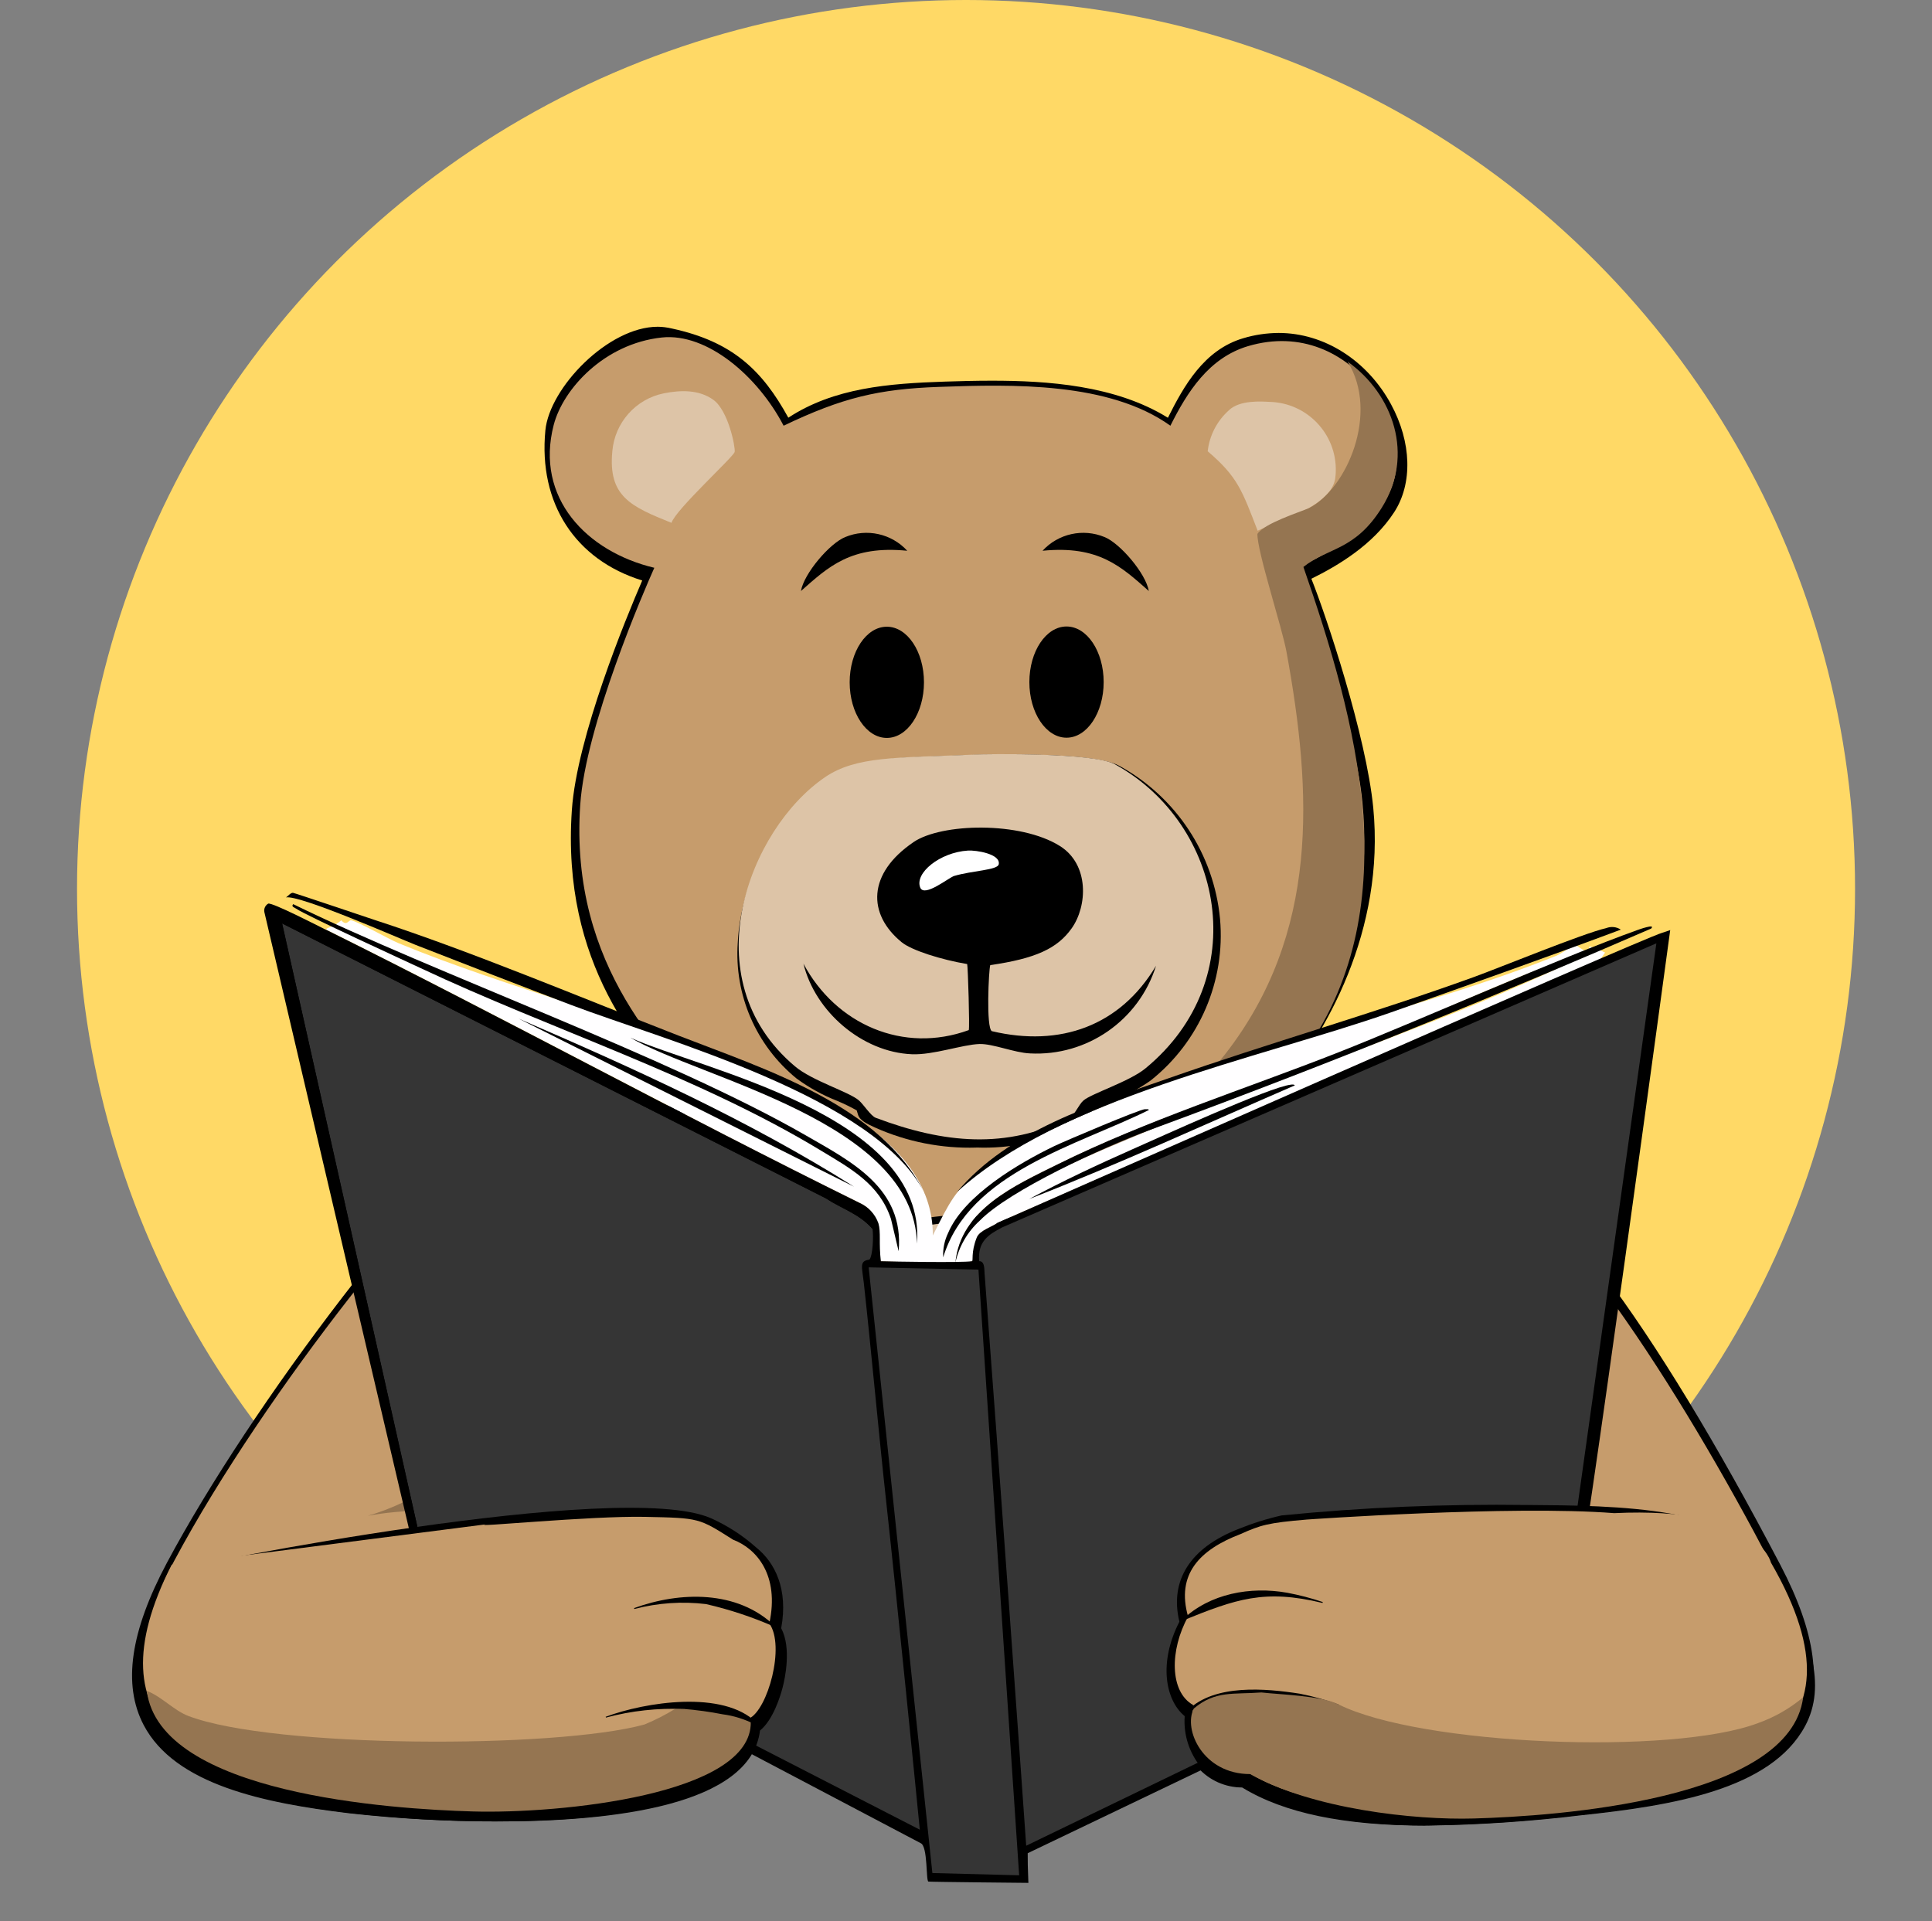 <?xml version="1.0" encoding="UTF-8"?>
<svg xmlns="http://www.w3.org/2000/svg" id="Ebene_1" version="1.1" viewBox="0 0 255.35 253.93">
  <rect x="0" y="0" width="255.35" height="253.93" fill="#808080" stroke="none"/>
  <defs>
    <style>
      .st0, .st1 {
        fill: none;
      }

      .st2 {
        fill: #c69c6c;
      }

      .st3 {
        fill: #957551;
      }

      .st4 {
        fill: #fffeff;
      }

      .st5 {
        fill: #ddc4a7;
      }

      .st6 {
        fill: #fff;
      }

      .st1 {
        stroke: #000;
        stroke-miterlimit: 10;
      }

      .st7 {
        fill: #353535;
      }

      .st8 {
        fill: #ffd966;
      }
    </style>
  </defs>
  <circle id="Ellipse_5" class="st8" cx="127.68" cy="117.5" r="117.5"></circle>
  <g>
    <path id="Pfad_1101" d="M188.41,241.31c-10.77,0-18.7-1.65-24.24-5.04-2.22,0-4.33-.94-5.81-2.59-1.6-1.9-2.4-4.35-2.22-6.82-2.56-2.1-3.48-7.09-.7-12.48-1.32-5.45,1.43-9.78,7.81-12.26.66-.4,1.33-.76,2.03-1.09-20.27.61-56.4,1.97-65.76,3.52,2.45,1.96,4.26,5.47,3.3,10.66,1.38,2.59.51,6.6.19,7.83-.27,1.04-1.22,4.27-2.99,5.69-1.23,9.91-19.38,12.02-34.58,12.02h0c-6.47,0-12.94-.36-19.37-1.08-11.08-1.33-22.95-3.74-27.09-11.67-2.78-5.32-1.77-12.33,3.08-21.43,5.47-10.25,13.97-23.1,23.31-35.25,6.73-8.75,15.22-18.98,19.16-20.99,5.87-3,20.18-3.9,26.31-4.41-6.38-7.28-16.66-18.46-15.26-38.83.66-9.68,7.16-25.39,9.3-30.36-8.86-2.74-13.73-10.21-12.8-19.84.55-5.66,8.32-13.7,14.85-13.7.63,0,1.25.09,1.86.23,8.01,1.73,11.95,5.51,15.4,11.79,6.06-3.96,13.25-4.52,20.69-4.77,1.84-.06,4.01-.12,6.21-.12,7.25,0,16.31.58,23.27,4.9,2.08-4.15,4.75-8.98,9.95-10.51,1.52-.46,3.1-.69,4.69-.7,6,0,11.7,3.61,14.85,9.43,2.72,5.01,2.88,10.47.41,14.27-2.78,4.28-7.35,7.02-10.94,8.79,1.93,4.8,7.25,20.71,8.18,30.27,1.57,16.16-6.19,29.95-12.9,37.73,8.4.63,16.63,2.66,24.36,6,11.09,4.93,25.34,23.89,42.35,56.36,4.72,9.01,5.64,15.96,2.81,21.26-4.53,8.47-17.68,10.55-29.65,11.82-6.67.81-13.38,1.26-20.09,1.35"></path>
    <path id="Pfad_1102" class="st2" d="M185.67,209.17s3.22-10.56,2.72-10.32c-.43.21-8-.39-9.6-.28-5.6.38-11.04,1.27-15.16,3.85-5.41,2.07-8.61,5.68-7.01,11.26-2.45,4.43-2.45,9.96.67,11.69-.56,4.66,2.21,8.92,7.05,8.76,11.14,7.1,31.24,5.04,43.83,3.7,19.67-2.1,38.84-6.4,25.85-31.21-11.89-22.7-28.96-49.89-42.37-55.85s-24.27-5.25-24.27-5.25c6.38-5.96,14.47-21.08,12.69-39.46-1.02-10.49-7.55-29.13-8.57-31.01,4.18-1.96,8.81-4.67,11.53-8.86,5.54-8.52-4.14-24.57-18.07-20.44-5.2,1.54-8.07,6.12-10.27,10.52-8.1-5.8-20.88-5.48-30.6-5.13-7.95.28-12.77,1.42-20.52,5.13-3.4-6.53-10.11-12.3-16.1-11.66-7.61.82-13.06,6.81-14.29,11.57-2.49,9.62,4.35,16.74,13.3,18.87-1.3,2.9-9.08,20.83-9.79,31.3-1.49,21.71,11.5,33.49,17.88,40.73,0,0-23.04.61-29.24,3.97-6.81,3.69-30.24,32.65-42.32,55.29-12.49,23.41,3.29,28.86,23.02,31.21,13.55,1.62,51.94,3.34,52.58-10.39,2.45-1.17,4.79-9.58,2.66-12.56,1.38-6.39-1.7-9.9-4.79-11.07-3.17-2.93-15.14-4.68-15.14-4.68,0,0,18.76,34.41,21.1,33.95.31-.06,14.77.74,19.16.64,10.85-.24,19.77.75,33.21.43s25.65-25.01,30.87-24.7"></path>
    <path id="Pfad_1103" class="st5" d="M87.74,51.99c2.26-.45,4.66-.49,6.53.85,1.99,1.42,2.94,6.26,2.83,6.89s-7.81,7.63-8.35,9.38c-5.4-2.17-8.39-3.5-7.82-9.46.32-3.78,3.09-6.91,6.81-7.66"></path>
    <path id="Pfad_1104" class="st5" d="M167.79,53.12c4.96.12,8.88,4.23,8.76,9.18,0,.2-.02.41-.04.61-.21,3.97-7.59,5.96-10.29,7.24-2.06-5.32-2.62-7.1-6.6-10.5.23-2.08,1.22-3.99,2.77-5.39,1.42-1.42,4.36-1.19,5.39-1.14"></path>
    <path id="Pfad_1105" d="M122.12,90.19c0,4.06-2.2,7.35-4.91,7.35s-4.91-3.29-4.91-7.35,2.2-7.35,4.91-7.35,4.91,3.29,4.91,7.35"></path>
    <path id="Pfad_1106" d="M145.87,90.16c0,4.06-2.2,7.35-4.91,7.35s-4.91-3.29-4.91-7.35,2.2-7.35,4.91-7.35,4.91,3.29,4.91,7.35"></path>
    <line id="Linie_21" class="st0" x1="80.29" y1="159.14" x2="61.77" y2="197.46"></line>
    <line id="Linie_22" class="st1" x1="80.29" y1="159.14" x2="61.77" y2="197.46"></line>
    <line id="Linie_23" class="st0" x1="169.21" y1="157.15" x2="193.33" y2="194.9"></line>
    <path id="Pfad_1107" d="M169.29,157.1c3.19,4.59,9.52,13.87,12.63,18.51,4.41,6.05,8.26,12.49,11.5,19.24l-.16.1c-4.77-5.77-9-11.97-12.63-18.51-2.9-4.77-8.67-14.42-11.5-19.24l.16-.1"></path>
    <path id="Pfad_1108" class="st5" d="M88.11,211.68c.96-8.68,3.17-17.18,6.55-25.24,7.22-16.6,18.73-25.37,33.31-25.37h.22c15.44.09,27.34,8.51,34.42,24.36,3.3,7.65,5.36,15.78,6.08,24.08l.03.49-80.65,2.22.05-.54h-.01Z"></path>
    <path id="Pfad_1109" d="M127.97,161.55h.22c37.26.22,40.02,47.98,40.02,47.98l-79.62,2.19s4.24-50.17,39.38-50.17M127.97,160.59h0c-7.96-.11-15.67,2.77-21.61,8.08-4.83,4.26-8.91,10.17-12.14,17.58-3.4,8.1-5.62,16.65-6.59,25.39l-.09,1.07,1.07-.03,79.62-2.19.99-.03-.06-.99c-.7-8.36-2.77-16.55-6.12-24.24-2.73-6.49-6.93-12.25-12.28-16.83-6.37-5.17-14.37-7.94-22.57-7.81h-.22Z"></path>
    <path id="Pfad_1110" class="st3" d="M73.16,197.88c-1.28.07-7.03.32-10.11.74l15.14-33.29c-5.45,10.79-11.61,21.94-15.35,33.51-4.71.91-9.51.62-14.22,1.52,3.15-.92,6.13-2.34,8.83-4.2,6.85-4.29,13.07-21.37,17.23-29,1.89-3.53,4-6.95,6.31-10.23l-7.83,40.94h0Z"></path>
    <path id="Pfad_1111" class="st3" d="M181.2,197.78c-1.04-12.1-6.26-24.29-9.4-35.9l22.71,34.73c-3.09.32-11.58,1.04-13.31,1.17"></path>
    <path id="Pfad_1112" class="st3" d="M201.85,196.93c-2.51-.28-5.03-.38-7.56-.32l-.53-1.28c-6.7-12.98-14.99-23.69-23.1-35.76-.28-.91-2.45-2.93-.21-2.13,1.76.63,18.83,25.68,21.82,29.59,2.73,3.72,5.96,7.05,9.58,9.9"></path>
    <path id="Pfad_1113" d="M174.37,211.88c-7.7-1.86-11.44-.52-18.48,2.33l-.06-.1c3.64-3.49,9.02-4.44,13.86-3.58,1.6.3,3.17.71,4.71,1.23l-.03.11h0Z"></path>
    <path id="Pfad_1114" d="M176.44,225.4c-5.04-1.37-10.33-1.52-15.43-.43-1.47.19-2.89.64-4.21,1.31-.17.1-.29.26-.34.45l-.11.02c-.04-.25.04-.51.22-.7,3.55-3.49,10.28-2.88,14.82-2.17,1.73.34,3.43.82,5.09,1.42l-.03.11h0Z"></path>
    <path id="Pfad_1115" class="st3" d="M88.8,225.88c3.41.21,7.88.11,10,1.7.21,9.69-25.32,12.19-36.76,11.86-10.76-.31-41.23-2.26-42.97-15.91,1.93.73,3.46,2.56,5.41,3.3,11.28,4.27,48.49,4.33,60.25,1.12,1.41-.58,2.76-1.27,4.06-2.08"></path>
    <path id="Pfad_1116" class="st3" d="M146.07,150.41c5.84-2.28,11.37-5.3,15.83-11.03,12.48-16.01,11.55-34.58,8.13-53.24-.59-3.23-3.88-13.25-3.84-15.56.85-1.38,5.61-2.9,6.81-3.41,5-2.55,9.34-12.57,5.11-19.37,6.04,4.3,8.86,12.35,4.53,19.29-3.57,5.73-7.11,5.24-10.37,7.85,7.02,20.22,13.73,44.48.41,63.77-6.6,11.43-15.04,12.28-27.89,15.33-4.54,1.18-9.3,1.18-13.84,0-2.08-.29,4.55.51,15.12-3.62"></path>
    <path id="Pfad_1117" d="M83.39,212.56c6.06-2.21,13.64-2.4,18.57,2.35l-.06.1c-2.9-1.27-5.91-2.27-9-2.99-3.17-.38-6.39-.16-9.48.65,0,0-.03-.11-.03-.11Z"></path>
    <path id="Pfad_1118" d="M79.61,226.93c5.25-1.96,15.55-3.57,19.92.75.18.19.26.45.22.7l-.11-.02c-.05-.19-.17-.35-.34-.45-1.32-.67-2.74-1.12-4.21-1.31-1.68-.33-3.39-.57-5.1-.7-3.48-.15-6.97.23-10.33,1.13l-.04-.11"></path>
    <line id="Linie_24" class="st0" x1="77.66" y1="165.24" x2="62.9" y2="198.66"></line>
    <path id="Pfad_1119" d="M77.75,165.28c-1.89,4.93-4.75,12.02-6.76,16.98-2.04,5.76-4.72,11.28-8,16.44l-.18-.08c1.61-5.9,3.88-11.59,6.76-16.98l3.95-8.24c1.35-2.73,2.67-5.48,4.04-8.2l.18.07h.01Z"></path>
    <path id="Pfad_1120" d="M129.04,151.69c-4.61.14-9.2-.77-13.41-2.66-1.07-.5-2.01-.92-2.24-1.73-.05-.16-.11-.39-.16-.53-.82-.46-1.67-.87-2.54-1.24-1.93-.75-3.75-1.75-5.42-2.98-5.35-4.37-8.25-11.07-7.76-17.97.42-8.33,5.25-17.22,11.72-21.63,3.83-2.61,8.42-2.77,16.03-3.04,1.16-.04,2.4-.08,3.72-.14.66-.03,2.18-.06,3.97-.06,8.11,0,13.15.51,14.97,1.51,7.53,4.12,12.53,11.7,13.33,20.25.73,8.21-2.72,16.24-9.18,21.36-1.68,1.18-3.49,2.15-5.41,2.88-.79.35-1.85.81-2.29,1.07-.05.15-.12.38-.17.54-.25.84-1.37,1.2-2.38,1.7-3.98,1.92-8.36,2.83-12.77,2.66"></path>
    <path id="Pfad_1121" class="st5" d="M128.62,99.74c2.07-.09,15.9-.28,18.73,1.28,14.33,7.88,18.46,28.35,4.03,40.21-2.1,1.73-7.14,3.32-8.19,4.24-.6.52-1.21,1.99-1.8,2.28-8.41,4.18-16.6,3.41-25.65,0-.64-.24-1.6-1.75-2.2-2.28-1.3-1.15-6.19-2.59-8.47-4.52-13.76-11.6-6.05-31.39,3.97-38.22,4.08-2.78,9.37-2.56,19.59-2.98"></path>
    <path id="Pfad_1122" d="M120.74,111.31c3.69-2.51,14.12-2.77,19.35.52,3.9,2.45,3.64,7.94,1.55,10.88-1.9,2.68-4.8,4-10.76,4.86-.2.61-.57,8.3.21,8.73,9.03,2.14,16.96-.68,21.7-8.64-2.26,7.21-9.12,11.98-16.66,11.58-2.08-.09-4.89-1.29-6.67-1.24-2.27.07-6.09,1.47-8.94,1.35-6.58-.27-12.79-5.64-14.33-11.97,4.29,8.03,13.2,11.93,21.85,8.78.14-.29-.11-8.42-.21-8.73-3.41-.57-7.34-1.81-8.65-2.88-4.56-3.72-4.54-9.09,1.55-13.23"></path>
    <path id="Pfad_1123" class="st6" d="M127.94,112.43c1.05-.07,4.35.44,4.06,1.82-.16.77-3.46.82-5.88,1.53-.71.21-3.94,2.87-4.49,1.55-.79-1.9,2.58-4.67,6.3-4.9"></path>
    <path id="Pfad_1124" class="st3" d="M166.79,223.86c-3.69.28-7.24.67-9.37,2.27-.93,3.55,1.56,7.81,7.38,8.37,8.22,4.62,21.71,6.1,29.58,5.87,10.76-.31,41.49-2.16,43.23-15.81-1.94.73-3.73,2.46-5.68,3.2-11.28,4.27-45.01,3.11-55.92-2.34-2.27-1.14-6.81-1.28-9.23-1.56"></path>
    <path id="Pfad_1125" d="M111.71,70.99c2.84-1.18,6.12-.46,8.2,1.81-7.45-.74-10.43,2.13-14.05,5.32.4-2.33,3.81-6.31,5.85-7.13"></path>
    <path id="Pfad_1126" d="M145.99,70.99c-2.84-1.18-6.12-.46-8.2,1.81,7.45-.74,10.43,2.13,14.05,5.32-.4-2.33-3.81-6.31-5.85-7.13"></path>
    <path id="Pfad_1127" class="st4" d="M210.09,125.1c-.17,1.41-1.56-.21-1.93-.2-.14,0-1.97,1.23-2.43,1.42-17.75,7.12-36.84,10.79-54.52,17.74-12.19,4.79-18.42,8.16-21.89,10.86-2.97,2.31-3.78,3.87-6.03,8.39.07-13.64-18.42-19.76-25.3-22.62-14.47-6.01-30.67-9.99-45.27-16-1.44-.59-5.21-2.79-6.29-3.04-.37-.09-.58.84-1.32,0-.38.31-.79.58-1.22.81-.26.12-.67.16-.81.41,23.63,11.75,46.85,24.44,70.52,36.12,3.61,1.75,1.63,4.76,2.84,7.71,1.67.04,8.44.41,9.84.2.67-7.05,7.91-10.22,13.5-12.99,11.93-5.91,24.78-9.74,37.14-14.61,10-3.94,20.23-9.01,30.24-12.58.14-.05,2.49-.9,1.83-.2-18.51,9-38.28,15.01-57.23,22.93-5.79,2.42-18.59,7.57-22.64,11.85-1.51,1.52-2.51,3.46-2.87,5.57,4.33.21,2.08-1.31,2.89-3.32.37-.92,2-1.4,2.74-1.93l79.55-34.7.71-1.01c-.66-.32-1.33-.59-2.03-.81"></path>
    <path id="Pfad_1128" d="M126.27,166.91c.67-7.05,7.91-10.22,13.5-12.99,11.93-5.91,24.88-9.99,37.23-14.86,10-3.94,29.4-12.55,39.4-16.12.14-.05,2.49-.9,1.83-.2-18.73,8.12-40.13,17-66.49,26.71-5.89,2.17-18.34,7.9-22.22,11.87-1.64,1.48-2.77,3.43-3.25,5.58"></path>
    <path id="Pfad_1129" d="M170.62,143.37c.15-.02.45-.05.51.1-11.64,5.04-23.25,10.4-35.11,15.02,4.46-2.39,9.07-4.55,13.7-6.6,3.58-1.58,18.11-8.22,20.9-8.52"></path>
    <path id="Pfad_1130" d="M151.34,146.62c.17,0,.46-.05.51.1-9.41,4.68-23.77,8.23-27.19,19.48-.06-1.12.17-2.23.66-3.24,2.1-4.96,9.34-9.21,14.05-11.48,1.38-.66,11.22-4.84,11.97-4.87"></path>
    <path id="Pfad_1131" d="M43.06,122.87c23.63,11.75,46.85,24.44,70.52,36.12,1.18.52,2.09,1.49,2.52,2.71.35,1.2.04,2.57.32,5.01,1.72.05,10.62.21,12.03,0,.23.04-.16-1.14.65-3.14.37-.92,2-1.4,2.74-1.93,0,0,85.56-37.78,87.87-38.35l1.04-.35s-11.8,87.09-12.46,87.35-72.46,34.67-72.46,34.67c0,1.42,0,1.49.09,3.92,0,0-12.86-.12-13.21-.17s-.06-4.63-1.01-5.07l-66.06-34.8-20.7-88.28c-.09-.44.12-.89.51-1.12.54-.17,6.53,2.91,7.61,3.45"></path>
    <path id="Pfad_1132" class="st7" d="M117.14,198.6c-1.02-9.29-1.99-20.15-2.98-29.1-.24-2.12-.6-2.82.75-3,.44-.49.56-3.08.41-4.06-1.74-2.01-4.05-2.65-6.19-4.06l-71.85-36.32,19.38,86.45,64.91,33.34c-.45-4.61-2.95-29.7-4.43-43.25"></path>
    <path id="Pfad_1133" d="M115.32,162.45c-1.74-2.01-4.05-2.65-6.19-4.06l-71.84-36.33,19.38,86.45c-7.18-29.21-14.04-58.5-20.6-87.87l77.93,39.57c.77.5,1.25,1.32,1.32,2.23"></path>
    <path id="Pfad_1134" class="st7" d="M132.46,162.24c-1.9.98-3.24,1.9-3.05,4.46.65,0,.69.73.72,1.62,1.82,23.95,5.18,70.86,5.5,75.65l70.81-34.25.61-.3,11.87-84.73-86.45,37.54h0Z"></path>
    <path id="Pfad_1135" class="st7" d="M114.81,167.52l8.42,80.06,11.47.3-5.38-80.06-14.51-.3Z"></path>
    <path id="Pfad_1136" d="M122.22,157.78c-6.25-12.74-34.59-20.32-46.78-24.96-6.86-2.61-13.57-5.21-20.5-7.92-2.08-.82-15.29-6.63-17.14-6.28.27-.16.57-.6.91-.61.17,0,10.48,3.49,10.95,3.64,12.54,4.07,27.44,10.34,39.98,15.22,11.54,4.49,26.93,9.28,32.57,20.9"></path>
    <path id="Pfad_1137" d="M22.38,207.68c-4.95,9.05-5.74,15.01-2.96,20.34,4.13,7.92,16.01,10.34,27.08,11.66,6.43.72,12.9,1.09,19.37,1.08h0c15.2,0,33.35-2.11,34.58-12.02,1.77-1.43,2.72-4.65,2.99-5.69.32-1.23,1.18-5.24-.19-7.83.96-5.19-.85-8.7-3.29-10.66-1.8-1.61-3.84-2.92-6.04-3.9-11.99-5.18-68.39,6.06-71.53,7.02"></path>
    <path id="Pfad_1138" d="M234.64,207.46c4.78,8.98,6.78,15.37,3.95,20.67-4.53,8.47-17.68,10.55-29.65,11.82-6.67.81-13.38,1.26-20.09,1.35-10.77,0-18.7-1.65-24.24-5.04-2.22,0-4.33-.94-5.81-2.59-1.6-1.9-2.4-4.35-2.22-6.83-2.56-2.1-3.48-7.09-.7-12.48-1.32-5.45,1.43-9.78,7.81-12.26,1.85-.75,3.75-1.35,5.7-1.79,10.79-1.07,21.63-1.53,32.47-1.38,11.82.08,27.88.16,32.79,8.52"></path>
    <path id="Pfad_1139" class="st2" d="M22.7,206.82c-11.18,21.93,4.01,28.37,23.74,30.72,13.54,1.61,51.94,3.34,52.58-10.39,2.45-1.17,4.79-9.58,2.66-12.56,1.38-6.39-1.7-9.9-4.79-11.07-4.54-2.87-4.4-2.87-11.64-3.02s-23.38,1.46-21.04.99"></path>
    <path id="Pfad_1140" class="st2" d="M172.68,200.86c-5.11.43-6.05.72-8.73,1.92-5.41,2.07-8.52,5.32-6.92,10.9-2.45,4.43-2.45,9.96.67,11.69-.56,4.66,2.21,8.92,7.05,8.76,11.14,7.1,31.25,5.04,43.83,3.7,19.67-2.1,39.6-6.88,25.48-31.29,0,0-1.63-7.45-20.72-6.53-13.62-1.07-40.66.85-40.66.85"></path>
    <path id="Pfad_1141" d="M174.8,211.88c-7.7-1.86-11.44-.52-18.48,2.33l-.06-.1c3.64-3.49,9.02-4.44,13.86-3.58,1.6.3,3.17.71,4.71,1.23l-.03.11h0Z"></path>
    <path id="Pfad_1142" d="M176.87,225.4c-5.04-1.37-10.33-1.52-15.43-.43-1.47.19-2.89.64-4.21,1.31-.17.1-.29.26-.34.45l-.11.02c-.04-.25.04-.51.22-.7,3.55-3.49,10.28-2.88,14.82-2.17,1.73.34,3.43.82,5.09,1.42l-.04.11h0Z"></path>
    <path id="Pfad_1143" class="st3" d="M89.23,225.88c3.41.21,7.88.11,10,1.7.21,9.69-25.32,12.19-36.76,11.86-10.76-.31-41.34-2.3-43.07-15.94,1.94.73,3.57,2.59,5.52,3.33,11.28,4.27,48.49,4.33,60.25,1.12,1.41-.58,2.76-1.27,4.06-2.07"></path>
    <path id="Pfad_1144" d="M83.81,212.56c6.06-2.21,13.64-2.4,18.57,2.35l-.06.1c-2.9-1.27-5.91-2.27-9-2.98-3.17-.38-6.39-.16-9.48.65l-.03-.11h0Z"></path>
    <path id="Pfad_1145" d="M80.04,226.93c5.25-1.96,15.55-3.57,19.92.75.18.19.26.45.22.7l-.11-.02c-.05-.19-.17-.35-.34-.45-1.32-.67-2.74-1.12-4.21-1.31-1.68-.33-3.39-.57-5.1-.7-3.48-.15-6.97.23-10.33,1.13l-.04-.11"></path>
    <path id="Pfad_1146" class="st3" d="M166.72,223.71c-3.69.28-6.1-.28-8.94,2.13-1.42,2.77,1.21,8.66,7.45,8.66,8.22,4.62,21.71,6.1,29.58,5.87,10.75-.31,41.78-2.38,43.51-16.02-1.77,1.49-3.79,2.64-5.96,3.41-11.28,4.27-44.58,2.97-55.49-2.49-2.27-1.14-7.74-1.28-10.15-1.56"></path>
    <path id="Pfad_1147" d="M38.75,119.51c18.63,9.12,49.77,20.22,67.74,30.56,6.01,3.46,13.05,7,12.28,15.32l-1.01-4.26c-1.52-4.63-5.34-6.67-9.23-9.03-16.39-9.93-35.67-16-52.97-24.15-1.47-.69-15.26-7.01-16.4-7.83-.25-.18-.71-.26-.41-.61"></path>
    <path id="Pfad_1148" d="M68.54,134.64c15.17,6.55,30.36,13.4,44.34,22.22,0,0-44.34-22.22-44.34-22.22Z"></path>
    <path id="Pfad_1149" d="M83.29,137.15c9.4,4.26,39.17,10.22,37.91,27.23-.44-16.09-28.44-21.74-37.91-27.23"></path>
    <path id="Pfad_1150" d="M214.22,122.88c-8.22,3.08-22.12,8.04-30.41,10.95-17.6,6.16-43.72,11.29-57.33,23.74,6.83-8.15,18.09-11.58,27.9-15.02,13.38-4.69,27.04-8.56,40.38-13.39,3.27-1.18,14.55-5.81,17.53-6.48.64-.25,1.36-.18,1.93.2"></path>
  </g>
</svg>
